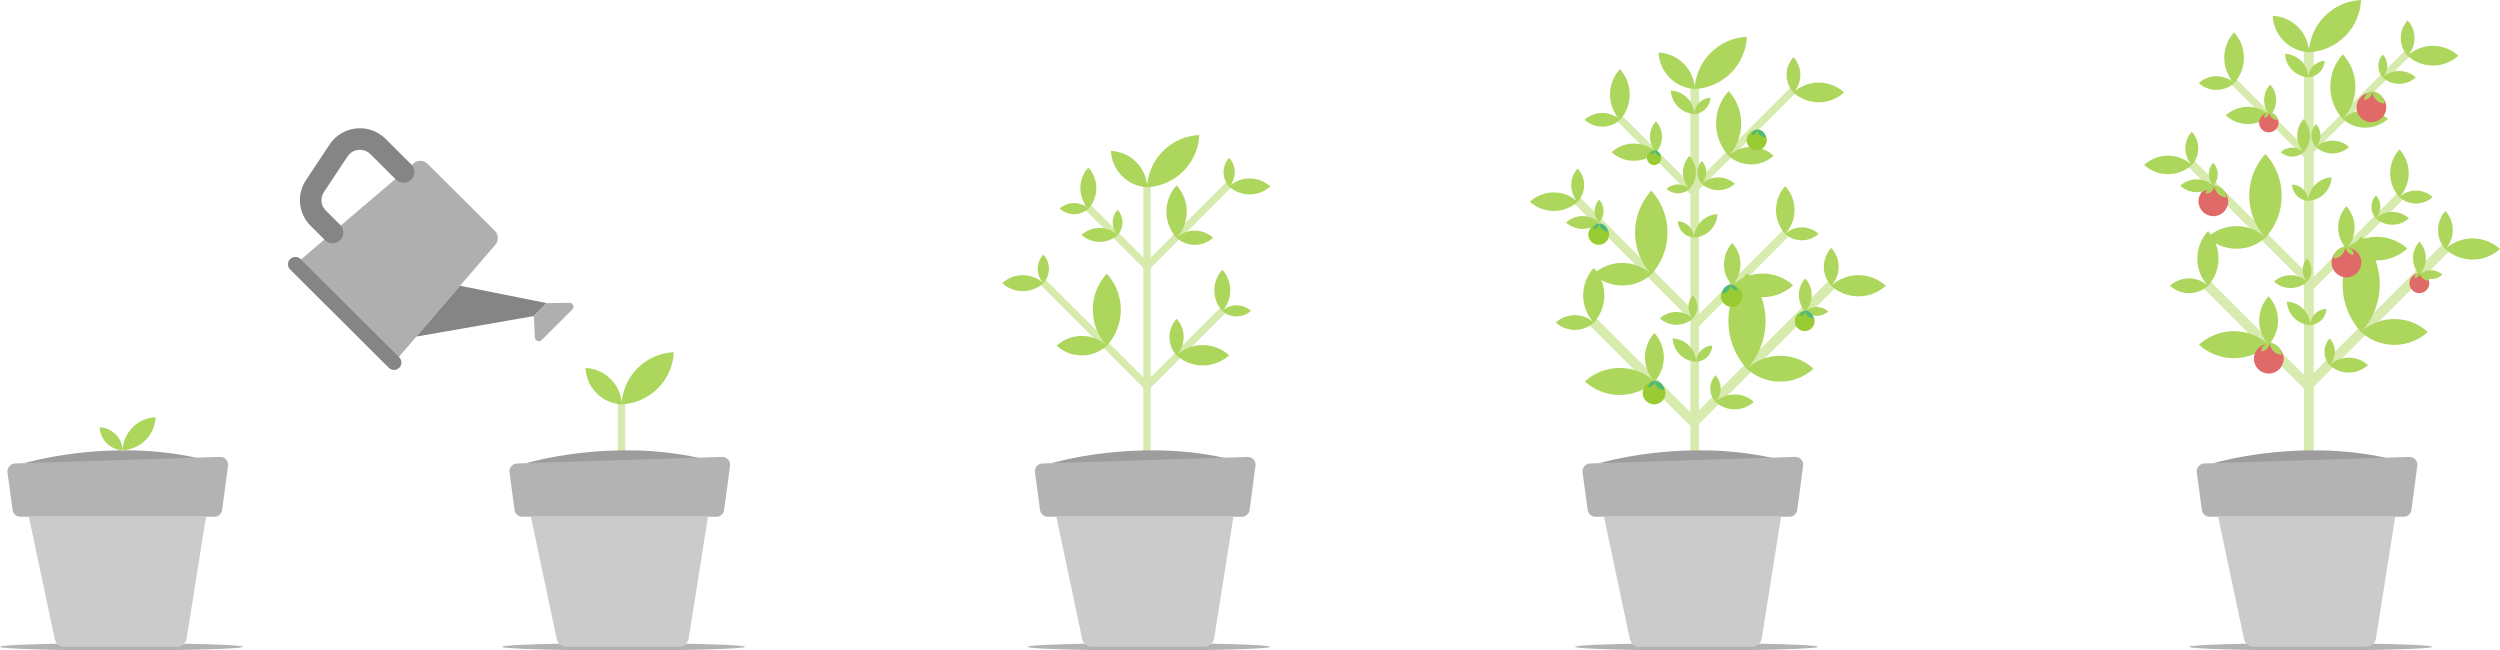 <svg width="1007" height="262" viewBox="0 0 1007 262" version="1.1" xmlns="http://www.w3.org/2000/svg" xmlns:xlink="http://www.w3.org/1999/xlink">
<title>Plantes</title>
<desc>Created using Figma</desc>
<g id="Canvas" transform="translate(-8960 -1045)">
<g id="Plantes">
<g id="Group">
<g id="Group">
<g id="Vector">
<use xlink:href="#path0_fill" transform="translate(8960 1304.07)" fill="#B3B3B3"/>
</g>
<g id="Vector">
<use xlink:href="#path1_fill" transform="translate(8969.73 1226.38)" fill="#9D9D9D"/>
</g>
<g id="Vector">
<use xlink:href="#path2_fill" transform="translate(8962.99 1229.04)" fill="#B3B3B3"/>
</g>
<g id="Vector">
<use xlink:href="#path3_fill" transform="translate(8971.63 1253.15)" fill="#CBCBCB"/>
</g>
<g id="Vector">
<use xlink:href="#path4_fill" transform="translate(9000.13 1217.09)" fill="#ADD65C"/>
</g>
<g id="Vector">
<use xlink:href="#path5_fill" transform="translate(9009.35 1213.05)" fill="#ADD65C"/>
</g>
</g>
<g id="Group">
<g id="Vector">
<use xlink:href="#path6_fill" transform="translate(9208.89 1206.4)" fill="#D6EBAD"/>
</g>
<g id="Vector">
<use xlink:href="#path7_fill" transform="translate(9162.21 1304.07)" fill="#B3B3B3"/>
</g>
<g id="Vector">
<use xlink:href="#path8_fill" transform="translate(9171.94 1226.38)" fill="#9D9D9D"/>
</g>
<g id="Vector">
<use xlink:href="#path9_fill" transform="translate(9165.2 1229.04)" fill="#B3B3B3"/>
</g>
<g id="Vector">
<use xlink:href="#path10_fill" transform="translate(9173.84 1253.15)" fill="#CBCBCB"/>
</g>
<g id="Vector">
<use xlink:href="#path11_fill" transform="translate(9195.82 1193.22)" fill="#ADD65C"/>
</g>
<g id="Vector">
<use xlink:href="#path12_fill" transform="translate(9210.37 1186.85)" fill="#ADD65C"/>
</g>
</g>
<g id="Group">
<g id="Vector">
<use xlink:href="#path13_fill" transform="translate(9420.54 1118.94)" fill="#D6EBAD"/>
</g>
<g id="Vector">
<use xlink:href="#path14_fill" transform="translate(9373.86 1304.07)" fill="#B3B3B3"/>
</g>
<g id="Vector">
<use xlink:href="#path15_fill" transform="translate(9383.59 1226.38)" fill="#9D9D9D"/>
</g>
<g id="Vector">
<use xlink:href="#path16_fill" transform="translate(9376.85 1229.04)" fill="#B3B3B3"/>
</g>
<g id="Vector">
<use xlink:href="#path17_fill" transform="translate(9385.49 1253.15)" fill="#CBCBCB"/>
</g>
<g id="Vector">
<use xlink:href="#path18_fill" transform="translate(9407.47 1105.76)" fill="#ADD65C"/>
</g>
<g id="Vector">
<use xlink:href="#path19_fill" transform="translate(9422.03 1099.38)" fill="#ADD65C"/>
</g>
<g id="Vector">
<use xlink:href="#path20_fill" transform="translate(9395.99 1117.55)" fill="#D6EBAD"/>
</g>
<g id="Vector">
<use xlink:href="#path21_fill" transform="translate(9378.77 1157.32)" fill="#D6EBAD"/>
</g>
<g id="Vector">
<use xlink:href="#path22_fill" transform="translate(9386.85 1126.8)" fill="#ADD65C"/>
</g>
<g id="Vector">
<use xlink:href="#path23_fill" transform="translate(9395.17 1112.47)" fill="#ADD65C"/>
</g>
<g id="Vector">
<use xlink:href="#path24_fill" transform="translate(9452.86 1108.56)" fill="#ADD65C"/>
</g>
<g id="Vector">
<use xlink:href="#path25_fill" transform="translate(9455.06 1116.88)" fill="#ADD65C"/>
</g>
<g id="Vector">
<use xlink:href="#path26_fill" transform="translate(9378.01 1147.52)" fill="#ADD65C"/>
</g>
<g id="Vector">
<use xlink:href="#path27_fill" transform="translate(9363.67 1155.84)" fill="#ADD65C"/>
</g>
<g id="Vector">
<use xlink:href="#path28_fill" transform="translate(9452.3 1167.97)" fill="#ADD65C"/>
</g>
<g id="Vector">
<use xlink:href="#path29_fill" transform="translate(9449.13 1153.65)" fill="#ADD65C"/>
</g>
<g id="Vector">
<use xlink:href="#path30_fill" transform="translate(9433.88 1137.91)" fill="#ADD65C"/>
</g>
<g id="Vector">
<use xlink:href="#path31_fill" transform="translate(9429.83 1119.64)" fill="#ADD65C"/>
</g>
<g id="Vector">
<use xlink:href="#path32_fill" transform="translate(9431.07 1173.4)" fill="#ADD65C"/>
</g>
<g id="Vector">
<use xlink:href="#path33_fill" transform="translate(9433.88 1184)" fill="#ADD65C"/>
</g>
<g id="Vector">
<use xlink:href="#path34_fill" transform="translate(9385.62 1180.31)" fill="#ADD65C"/>
</g>
<g id="Vector">
<use xlink:href="#path35_fill" transform="translate(9400.19 1155.22)" fill="#ADD65C"/>
</g>
<g id="Vector">
<use xlink:href="#path36_fill" transform="translate(9408.21 1129.52)" fill="#ADD65C"/>
</g>
<g id="Vector">
<use xlink:href="#path37_fill" transform="translate(9395.66 1136.8)" fill="#ADD65C"/>
</g>
</g>
<g id="Group">
<g id="Vector">
<use xlink:href="#path38_fill" transform="translate(9888.04 1064.07)" fill="#D6EBAD"/>
</g>
<g id="Vector">
<use xlink:href="#path39_fill" transform="translate(9841.84 1304.07)" fill="#B3B3B3"/>
</g>
<g id="Vector">
<use xlink:href="#path40_fill" transform="translate(9851.57 1226.38)" fill="#9D9D9D"/>
</g>
<g id="Vector">
<use xlink:href="#path41_fill" transform="translate(9844.83 1229.04)" fill="#B3B3B3"/>
</g>
<g id="Vector">
<use xlink:href="#path42_fill" transform="translate(9853.47 1253.15)" fill="#CBCBCB"/>
</g>
<g id="Vector">
<use xlink:href="#path43_fill" transform="translate(9875.45 1051.37)" fill="#ADD65C"/>
</g>
<g id="Vector">
<use xlink:href="#path44_fill" transform="translate(9890 1045)" fill="#ADD65C"/>
</g>
<g id="Vector">
<use xlink:href="#path45_fill" transform="translate(9841.14 1109.43)" fill="#D6EBAD"/>
</g>
<g id="Vector">
<use xlink:href="#path46_fill" transform="translate(9840.26 1098.06)" fill="#ADD65C"/>
</g>
<g id="Vector">
<use xlink:href="#path47_fill" transform="translate(9823.64 1107.7)" fill="#ADD65C"/>
</g>
<g id="Vector">
<use xlink:href="#path48_fill" transform="translate(9926.44 1121.78)" fill="#ADD65C"/>
</g>
<g id="Vector">
<use xlink:href="#path49_fill" transform="translate(9922.76 1105.16)" fill="#ADD65C"/>
</g>
<g id="Vector">
<use xlink:href="#path50_fill" transform="translate(9901.81 1128.08)" fill="#ADD65C"/>
</g>
<g id="Vector">
<use xlink:href="#path51_fill" transform="translate(9905.07 1140.38)" fill="#ADD65C"/>
</g>
<g id="Vector">
<use xlink:href="#path52_fill" transform="translate(9849.09 1136.09)" fill="#ADD65C"/>
</g>
<g id="Vector">
<use xlink:href="#path53_fill" transform="translate(9865.99 1106.99)" fill="#ADD65C"/>
</g>
<g id="Vector">
<use xlink:href="#path54_fill" transform="translate(9847.67 1143.01)" fill="#D6EBAD"/>
</g>
<g id="Vector">
<use xlink:href="#path55_fill" transform="translate(9942.04 1130)" fill="#ADD65C"/>
</g>
<g id="Vector">
<use xlink:href="#path56_fill" transform="translate(9944.95 1141.03)" fill="#ADD65C"/>
</g>
<g id="Vector">
<use xlink:href="#path57_fill" transform="translate(9834.04 1157.13)" fill="#ADD65C"/>
</g>
<g id="Vector">
<use xlink:href="#path58_fill" transform="translate(9845.08 1138.12)" fill="#ADD65C"/>
</g>
<g id="Vector">
<use xlink:href="#path59_fill" transform="translate(9870 1164.33)" fill="#ADD65C"/>
</g>
<g id="Vector">
<use xlink:href="#path60_fill" transform="translate(9845.75 1178.4)" fill="#ADD65C"/>
</g>
<g id="Vector">
<use xlink:href="#path61_fill" transform="translate(9910.98 1173.5)" fill="#ADD65C"/>
</g>
<g id="Vector">
<use xlink:href="#path62_fill" transform="translate(9903.6 1140.21)" fill="#ADD65C"/>
</g>
<g id="Vector">
<use xlink:href="#path63_fill" transform="translate(9896.3 1181.32)" fill="#ADD65C"/>
</g>
<g id="Vector">
<use xlink:href="#path64_fill" transform="translate(9898.35 1189.07)" fill="#ADD65C"/>
</g>
<g id="Vector">
<use xlink:href="#path65_fill" transform="translate(9857.42 1064.78)" fill="#D6EBAD"/>
</g>
<g id="Vector">
<use xlink:href="#path66_fill" transform="translate(9845.66 1075.69)" fill="#ADD65C"/>
</g>
<g id="Vector">
<use xlink:href="#path67_fill" transform="translate(9855.92 1058.04)" fill="#ADD65C"/>
</g>
<g id="Vector">
<use xlink:href="#path68_fill" transform="translate(9927.03 1053.22)" fill="#ADD65C"/>
</g>
<g id="Vector">
<use xlink:href="#path69_fill" transform="translate(9929.74 1063.47)" fill="#ADD65C"/>
</g>
<g id="Vector">
<use xlink:href="#path70_fill" transform="translate(9903.63 1089.38)" fill="#ADD65C"/>
</g>
<g id="Vector">
<use xlink:href="#path71_fill" transform="translate(9898.64 1066.87)" fill="#ADD65C"/>
</g>
<g id="Vector">
<use xlink:href="#path72_fill" transform="translate(9872 1079.04)" fill="#ADD65C"/>
</g>
<g id="Vector">
<use xlink:href="#path73_fill" transform="translate(9856.53 1088.02)" fill="#ADD65C"/>
</g>
<g id="Vector">
<use xlink:href="#path74_fill" transform="translate(9878.63 1104.48)" fill="#ADD65C"/>
</g>
<g id="Vector">
<use xlink:href="#path75_fill" transform="translate(9885.31 1092.98)" fill="#ADD65C"/>
</g>
<g id="Vector">
<use xlink:href="#path76_fill" transform="translate(9891.09 1094.96)" fill="#ADD65C"/>
</g>
<g id="Vector">
<use xlink:href="#path77_fill" transform="translate(9892.85 1101.64)" fill="#ADD65C"/>
</g>
<g id="Vector">
<use xlink:href="#path78_fill" transform="translate(9917.98 1066.92)" fill="#ADD65C"/>
</g>
<g id="Vector">
<use xlink:href="#path79_fill" transform="translate(9919.74 1073.6)" fill="#ADD65C"/>
</g>
<g id="Vector">
<use xlink:href="#path80_fill" transform="translate(9909.21 1082.24)" fill="#E06A67"/>
</g>
<g id="Vector">
<use xlink:href="#path81_fill" transform="translate(9912.22 1081.82)" fill="#ADD65C"/>
</g>
<g id="Vector">
<use xlink:href="#path82_fill" transform="translate(9915.59 1081.82)" fill="#ADD65C"/>
</g>
<g id="Vector">
<use xlink:href="#path83_fill" transform="translate(9930.52 1155.09)" fill="#E06A67"/>
</g>
<g id="Vector">
<use xlink:href="#path84_fill" transform="translate(9932.52 1154.81)" fill="#ADD65C"/>
</g>
<g id="Vector">
<use xlink:href="#path85_fill" transform="translate(9934.77 1154.81)" fill="#ADD65C"/>
</g>
<g id="Vector">
<use xlink:href="#path86_fill" transform="translate(9899.14 1144.74)" fill="#E06A67"/>
</g>
<g id="Vector">
<use xlink:href="#path87_fill" transform="translate(9904.72 1144.32)" fill="#ADD65C"/>
</g>
<g id="Vector">
<use xlink:href="#path88_fill" transform="translate(9899.87 1144.32)" fill="#ADD65C"/>
</g>
<g id="Vector">
<use xlink:href="#path89_fill" transform="translate(9845.55 1120.1)" fill="#E06A67"/>
</g>
<g id="Vector">
<use xlink:href="#path90_fill" transform="translate(9848.55 1119.68)" fill="#ADD65C"/>
</g>
<g id="Vector">
<use xlink:href="#path91_fill" transform="translate(9851.92 1119.68)" fill="#ADD65C"/>
</g>
<g id="Vector">
<use xlink:href="#path92_fill" transform="translate(9867.87 1183.5)" fill="#E06A67"/>
</g>
<g id="Vector">
<use xlink:href="#path93_fill" transform="translate(9870.87 1183.08)" fill="#ADD65C"/>
</g>
<g id="Vector">
<use xlink:href="#path94_fill" transform="translate(9874.25 1183.08)" fill="#ADD65C"/>
</g>
<g id="Vector">
<use xlink:href="#path95_fill" transform="translate(9869.96 1090.5)" fill="#E06A67"/>
</g>
<g id="Vector">
<use xlink:href="#path96_fill" transform="translate(9871.91 1090.23)" fill="#ADD65C"/>
</g>
<g id="Vector">
<use xlink:href="#path97_fill" transform="translate(9874.11 1090.23)" fill="#ADD65C"/>
</g>
<g id="Vector">
<use xlink:href="#path98_fill" transform="translate(9915.21 1123.68)" fill="#ADD65C"/>
</g>
<g id="Vector">
<use xlink:href="#path99_fill" transform="translate(9916.97 1130.36)" fill="#ADD65C"/>
</g>
<g id="Vector">
<use xlink:href="#path100_fill" transform="translate(9887.49 1149.17)" fill="#ADD65C"/>
</g>
<g id="Vector">
<use xlink:href="#path101_fill" transform="translate(9875.99 1155.85)" fill="#ADD65C"/>
</g>
<g id="Vector">
<use xlink:href="#path102_fill" transform="translate(9849.71 1110.55)" fill="#ADD65C"/>
</g>
<g id="Vector">
<use xlink:href="#path103_fill" transform="translate(9838.2 1117.23)" fill="#ADD65C"/>
</g>
<g id="Vector">
<use xlink:href="#path104_fill" transform="translate(9934.52 1153.84)" fill="#ADD65C"/>
</g>
<g id="Vector">
<use xlink:href="#path105_fill" transform="translate(9931.97 1142.34)" fill="#ADD65C"/>
</g>
<g id="Vector">
<use xlink:href="#path106_fill" transform="translate(9883.21 1119.31)" fill="#ADD65C"/>
</g>
<g id="Vector">
<use xlink:href="#path107_fill" transform="translate(9889.74 1116.45)" fill="#ADD65C"/>
</g>
<g id="Vector">
<use xlink:href="#path108_fill" transform="translate(9890.54 1169.36)" fill="#ADD65C"/>
</g>
<g id="Vector">
<use xlink:href="#path109_fill" transform="translate(9881.15 1166.5)" fill="#ADD65C"/>
</g>
<g id="Vector">
<use xlink:href="#path110_fill" transform="translate(9889.8 1069.53)" fill="#ADD65C"/>
</g>
<g id="Vector">
<use xlink:href="#path111_fill" transform="translate(9880.41 1066.68)" fill="#ADD65C"/>
</g>
</g>
<g id="Group">
<g id="Vector">
<use xlink:href="#path112_fill" transform="translate(9640.89 1079.12)" fill="#D6EBAD"/>
</g>
<g id="Vector">
<use xlink:href="#path113_fill" transform="translate(9594.45 1304.07)" fill="#B3B3B3"/>
</g>
<g id="Vector">
<use xlink:href="#path114_fill" transform="translate(9604.18 1226.38)" fill="#9D9D9D"/>
</g>
<g id="Vector">
<use xlink:href="#path115_fill" transform="translate(9597.44 1229.04)" fill="#B3B3B3"/>
</g>
<g id="Vector">
<use xlink:href="#path116_fill" transform="translate(9606.08 1253.15)" fill="#CBCBCB"/>
</g>
<g id="Vector">
<use xlink:href="#path117_fill" transform="translate(9628.06 1066.18)" fill="#ADD65C"/>
</g>
<g id="Vector">
<use xlink:href="#path118_fill" transform="translate(9642.61 1059.81)" fill="#ADD65C"/>
</g>
<g id="Vector">
<use xlink:href="#path119_fill" transform="translate(9593.75 1124.24)" fill="#D6EBAD"/>
</g>
<g id="Vector">
<use xlink:href="#path120_fill" transform="translate(9592.88 1112.86)" fill="#ADD65C"/>
</g>
<g id="Vector">
<use xlink:href="#path121_fill" transform="translate(9576.25 1122.51)" fill="#ADD65C"/>
</g>
<g id="Vector">
<use xlink:href="#path122_fill" transform="translate(9679.06 1136.59)" fill="#ADD65C"/>
</g>
<g id="Vector">
<use xlink:href="#path123_fill" transform="translate(9675.37 1119.97)" fill="#ADD65C"/>
</g>
<g id="Vector">
<use xlink:href="#path124_fill" transform="translate(9654.42 1142.88)" fill="#ADD65C"/>
</g>
<g id="Vector">
<use xlink:href="#path125_fill" transform="translate(9657.68 1155.18)" fill="#ADD65C"/>
</g>
<g id="Vector">
<use xlink:href="#path126_fill" transform="translate(9601.7 1150.9)" fill="#ADD65C"/>
</g>
<g id="Vector">
<use xlink:href="#path127_fill" transform="translate(9618.6 1121.79)" fill="#ADD65C"/>
</g>
<g id="Vector">
<use xlink:href="#path128_fill" transform="translate(9600.29 1157.81)" fill="#D6EBAD"/>
</g>
<g id="Vector">
<use xlink:href="#path129_fill" transform="translate(9694.65 1144.8)" fill="#ADD65C"/>
</g>
<g id="Vector">
<use xlink:href="#path130_fill" transform="translate(9697.56 1155.84)" fill="#ADD65C"/>
</g>
<g id="Vector">
<use xlink:href="#path131_fill" transform="translate(9586.65 1171.94)" fill="#ADD65C"/>
</g>
<g id="Vector">
<use xlink:href="#path132_fill" transform="translate(9597.69 1152.93)" fill="#ADD65C"/>
</g>
<g id="Vector">
<use xlink:href="#path133_fill" transform="translate(9622.61 1179.14)" fill="#ADD65C"/>
</g>
<g id="Vector">
<use xlink:href="#path134_fill" transform="translate(9598.37 1193.21)" fill="#ADD65C"/>
</g>
<g id="Vector">
<use xlink:href="#path135_fill" transform="translate(9663.59 1188.31)" fill="#ADD65C"/>
</g>
<g id="Vector">
<use xlink:href="#path136_fill" transform="translate(9656.21 1155.02)" fill="#ADD65C"/>
</g>
<g id="Vector">
<use xlink:href="#path137_fill" transform="translate(9648.91 1196.13)" fill="#ADD65C"/>
</g>
<g id="Vector">
<use xlink:href="#path138_fill" transform="translate(9650.96 1203.88)" fill="#ADD65C"/>
</g>
<g id="Vector">
<use xlink:href="#path139_fill" transform="translate(9610.03 1079.59)" fill="#D6EBAD"/>
</g>
<g id="Vector">
<use xlink:href="#path140_fill" transform="translate(9598.27 1090.5)" fill="#ADD65C"/>
</g>
<g id="Vector">
<use xlink:href="#path141_fill" transform="translate(9608.53 1072.84)" fill="#ADD65C"/>
</g>
<g id="Vector">
<use xlink:href="#path142_fill" transform="translate(9679.64 1068.02)" fill="#ADD65C"/>
</g>
<g id="Vector">
<use xlink:href="#path143_fill" transform="translate(9682.35 1078.27)" fill="#ADD65C"/>
</g>
<g id="Vector">
<use xlink:href="#path144_fill" transform="translate(9656.24 1104.19)" fill="#ADD65C"/>
</g>
<g id="Vector">
<use xlink:href="#path145_fill" transform="translate(9651.25 1081.68)" fill="#ADD65C"/>
</g>
<g id="Vector">
<use xlink:href="#path146_fill" transform="translate(9624.61 1093.85)" fill="#ADD65C"/>
</g>
<g id="Vector">
<use xlink:href="#path147_fill" transform="translate(9609.14 1102.83)" fill="#ADD65C"/>
</g>
<g id="Vector">
<use xlink:href="#path148_fill" transform="translate(9631.24 1119.29)" fill="#ADD65C"/>
</g>
<g id="Vector">
<use xlink:href="#path149_fill" transform="translate(9637.92 1107.78)" fill="#ADD65C"/>
</g>
<g id="Vector">
<use xlink:href="#path150_fill" transform="translate(9643.7 1109.77)" fill="#ADD65C"/>
</g>
<g id="Vector">
<use xlink:href="#path151_fill" transform="translate(9645.46 1116.45)" fill="#ADD65C"/>
</g>
<g id="Vector">
<use xlink:href="#path152_fill" transform="translate(9640.1 1163.98)" fill="#ADD65C"/>
</g>
<g id="Vector">
<use xlink:href="#path153_fill" transform="translate(9628.6 1170.66)" fill="#ADD65C"/>
</g>
<g id="Vector">
<use xlink:href="#path154_fill" transform="translate(9602.32 1125.36)" fill="#ADD65C"/>
</g>
<g id="Vector">
<use xlink:href="#path155_fill" transform="translate(9590.81 1132.04)" fill="#ADD65C"/>
</g>
<g id="Vector">
<use xlink:href="#path156_fill" transform="translate(9687.13 1168.65)" fill="#ADD65C"/>
</g>
<g id="Vector">
<use xlink:href="#path157_fill" transform="translate(9684.58 1157.15)" fill="#ADD65C"/>
</g>
<g id="Vector">
<use xlink:href="#path158_fill" transform="translate(9635.82 1134.11)" fill="#ADD65C"/>
</g>
<g id="Vector">
<use xlink:href="#path159_fill" transform="translate(9642.35 1131.26)" fill="#ADD65C"/>
</g>
<g id="Vector">
<use xlink:href="#path160_fill" transform="translate(9643.15 1184.17)" fill="#ADD65C"/>
</g>
<g id="Vector">
<use xlink:href="#path161_fill" transform="translate(9633.77 1181.31)" fill="#ADD65C"/>
</g>
<g id="Vector">
<use xlink:href="#path162_fill" transform="translate(9642.41 1084.34)" fill="#ADD65C"/>
</g>
<g id="Vector">
<use xlink:href="#path163_fill" transform="translate(9633.02 1081.48)" fill="#ADD65C"/>
</g>
<g id="Vector">
<use xlink:href="#path164_fill" transform="translate(9663.55 1097.38)" fill="#99CC33"/>
</g>
<g id="Vector">
<use xlink:href="#path165_fill" transform="translate(9665.59 1097.1)" fill="#4FB97A"/>
</g>
<g id="Vector">
<use xlink:href="#path166_fill" transform="translate(9667.88 1097.1)" fill="#4FB97A"/>
</g>
<g id="Vector">
<use xlink:href="#path167_fill" transform="translate(9682.93 1170.37)" fill="#99CC33"/>
</g>
<g id="Vector">
<use xlink:href="#path168_fill" transform="translate(9684.93 1170.09)" fill="#4FB97A"/>
</g>
<g id="Vector">
<use xlink:href="#path169_fill" transform="translate(9687.18 1170.09)" fill="#4FB97A"/>
</g>
<g id="Vector">
<use xlink:href="#path170_fill" transform="translate(9653.18 1159.91)" fill="#99CC33"/>
</g>
<g id="Vector">
<use xlink:href="#path171_fill" transform="translate(9657.24 1159.6)" fill="#4FB97A"/>
</g>
<g id="Vector">
<use xlink:href="#path172_fill" transform="translate(9653.71 1159.6)" fill="#4FB97A"/>
</g>
<g id="Vector">
<use xlink:href="#path173_fill" transform="translate(9599.77 1135.25)" fill="#99CC33"/>
</g>
<g id="Vector">
<use xlink:href="#path174_fill" transform="translate(9601.86 1134.96)" fill="#4FB97A"/>
</g>
<g id="Vector">
<use xlink:href="#path175_fill" transform="translate(9604.22 1134.96)" fill="#4FB97A"/>
</g>
<g id="Vector">
<use xlink:href="#path176_fill" transform="translate(9621.67 1198.68)" fill="#99CC33"/>
</g>
<g id="Vector">
<use xlink:href="#path177_fill" transform="translate(9623.98 1198.36)" fill="#4FB97A"/>
</g>
<g id="Vector">
<use xlink:href="#path178_fill" transform="translate(9626.57 1198.36)" fill="#4FB97A"/>
</g>
<g id="Vector">
<use xlink:href="#path179_fill" transform="translate(9623.39 1105.71)" fill="#99CC33"/>
</g>
<g id="Vector">
<use xlink:href="#path180_fill" transform="translate(9624.83 1105.51)" fill="#4FB97A"/>
</g>
<g id="Vector">
<use xlink:href="#path181_fill" transform="translate(9626.46 1105.51)" fill="#4FB97A"/>
</g>
</g>
</g>
<g id="Group">
<g id="Vector">
<use xlink:href="#path182_fill" transform="translate(9078.97 1109.79)" fill="#AFAFAF"/>
</g>
<g id="Vector">
<use xlink:href="#path183_fill" transform="translate(9076 1148.5)" fill="#858585"/>
</g>
<g id="Vector">
<use xlink:href="#path184_stroke" transform="translate(9085.15 1101)" fill="#858585"/>
</g>
<g id="Vector">
<use xlink:href="#path185_fill" transform="translate(9127.7 1160.12)" fill="#858585"/>
</g>
<g id="Vector">
<use xlink:href="#path186_fill" transform="translate(9175.03 1166.96)" fill="#AFAFAF"/>
</g>
</g>
</g>
</g>
<defs>
<path id="path0_fill" d="M 97.841 1.467C 97.841 2.277 75.939 2.933 48.921 2.933C 21.903 2.933 9.76491e-06 2.277 9.76491e-06 1.467C 9.76491e-06 0.657 21.903 9.5799e-06 48.921 9.5799e-06C 75.939 9.5799e-06 97.841 0.657 97.841 1.467Z"/>
<path id="path1_fill" d="M 8.49908e-06 5.19C 8.49908e-06 5.19 33.429 -4.83 69.25 2.975C 105.073 10.78 8.49908e-06 5.19 8.49908e-06 5.19Z"/>
<path id="path2_fill" d="M 83.349 24.109L 5.208 24.109C 3.62 24.109 2.277 22.935 2.065 21.362L 0.029 6.233C -0.222 4.372 1.192 2.703 3.071 2.643L 42.878 1.369L 85.618 0.002C 87.576 -0.061 89.122 1.648 88.863 3.589L 86.492 21.359C 86.282 22.934 84.938 24.109 83.349 24.109Z"/>
<path id="path3_fill" d="M -1.22965e-05 3.61506e-07L 10.414 49.231C 10.802 51.067 12.424 52.381 14.301 52.381L 59.626 52.381C 61.58 52.381 63.243 50.961 63.55 49.031L 71.329 3.61506e-07L -1.22965e-05 3.61506e-07Z"/>
<path id="path4_fill" d="M 2.847 6.442C 4.637 8.231 6.948 9.179 9.292 9.288C 9.184 6.945 8.235 4.634 6.445 2.845C 4.656 1.056 2.344 0.108 1.48282e-05 -1.06644e-05C 0.109 2.342 1.058 4.653 2.847 6.442Z"/>
<path id="path5_fill" d="M 9.247 9.243C 6.68 11.81 3.363 13.171 -2.13381e-05 13.326C 0.156 9.965 1.517 6.65 4.085 4.083C 6.653 1.516 9.97 0.155 13.332 -7.23012e-07C 13.177 3.361 11.815 6.677 9.247 9.243Z"/>
<path id="path6_fill" d="M 2.963 3.25355e-06L -1.77215e-05 3.25355e-06L -1.77215e-05 21.462L 2.963 21.462L 2.963 3.25355e-06Z"/>
<path id="path7_fill" d="M 97.841 1.467C 97.841 2.277 75.939 2.933 48.921 2.933C 21.903 2.933 1.62748e-05 2.277 1.62748e-05 1.467C 1.62748e-05 0.657 21.903 9.5799e-06 48.921 9.5799e-06C 75.939 9.5799e-06 97.841 0.657 97.841 1.467Z"/>
<path id="path8_fill" d="M -7.59493e-06 5.19C -7.59493e-06 5.19 33.429 -4.83 69.251 2.975C 105.073 10.78 -7.59493e-06 5.19 -7.59493e-06 5.19Z"/>
<path id="path9_fill" d="M 83.349 24.109L 5.208 24.109C 3.62 24.109 2.277 22.935 2.065 21.362L 0.029 6.233C -0.222 4.372 1.192 2.703 3.071 2.643L 85.618 0.002C 87.576 -0.061 89.122 1.648 88.863 3.589L 86.492 21.359C 86.282 22.934 84.938 24.109 83.349 24.109Z"/>
<path id="path10_fill" d="M 2.20615e-05 3.61506e-07L 10.414 49.231C 10.802 51.067 12.424 52.381 14.301 52.381L 59.626 52.381C 61.58 52.381 63.243 50.961 63.55 49.031L 71.329 3.61506e-07L 2.20615e-05 3.61506e-07Z"/>
<path id="path11_fill" d="M 4.493 10.167C 7.317 12.99 10.967 14.487 14.665 14.659C 14.494 10.962 12.996 7.314 10.172 4.491C 7.348 1.668 3.698 0.171 -7.95659e-06 -5.06108e-06C 0.171 3.697 1.669 7.344 4.493 10.167Z"/>
<path id="path12_fill" d="M 14.595 14.589C 10.542 18.639 5.306 20.787 1.01266e-05 21.033C 0.245 15.728 2.394 10.495 6.446 6.444C 10.499 2.394 15.734 0.246 21.041 1.10259e-05C 20.796 5.305 18.647 10.538 14.595 14.589Z"/>
<path id="path13_fill" d="M 2.963 -4.15732e-06L -3.9783e-05 -4.15732e-06L -3.9783e-05 108.928L 2.963 108.928L 2.963 -4.15732e-06Z"/>
<path id="path14_fill" d="M 97.837 1.467C 97.837 2.277 75.942 2.933 48.922 2.933C 21.902 2.933 2.89331e-05 2.277 2.89331e-05 1.467C 2.89331e-05 0.657 21.902 2.53054e-06 48.922 2.53054e-06C 75.942 2.53054e-06 97.837 0.657 97.837 1.467Z"/>
<path id="path15_fill" d="M 3.9783e-05 5.19C 3.9783e-05 5.19 33.427 -4.83 69.254 2.975C 105.074 10.78 3.9783e-05 5.19 3.9783e-05 5.19Z"/>
<path id="path16_fill" d="M 83.349 24.109L 5.206 24.109C 3.621 24.109 2.273 22.935 2.066 21.362L 0.029 6.233C -0.223 4.372 1.192 2.703 3.073 2.643L 85.615 0.002C 87.578 -0.061 89.119 1.648 88.867 3.589L 86.489 21.359C 86.282 22.934 84.941 24.109 83.349 24.109Z"/>
<path id="path17_fill" d="M 0 -6.68786e-06L 10.414 49.231C 10.799 51.067 12.421 52.381 14.303 52.381L 59.625 52.381C 61.581 52.381 63.24 50.961 63.551 49.031L 71.328 -6.68786e-06L 0 -6.68786e-06Z"/>
<path id="path18_fill" d="M 4.496 10.167C 7.318 12.99 10.97 14.487 14.666 14.659C 14.495 10.962 12.992 7.314 10.17 4.491C 7.348 1.668 3.696 0.171 3.25497e-05 -1.17489e-06C 0.17 3.697 1.667 7.344 4.496 10.167Z"/>
<path id="path19_fill" d="M 14.591 14.589C 10.54 18.639 5.303 20.787 -3.9783e-05 21.033C 0.244 15.728 2.392 10.495 6.444 6.444C 10.495 2.394 15.732 0.246 21.043 -1.62678e-06C 20.791 5.305 18.643 10.538 14.591 14.589Z"/>
<path id="path20_fill" fill-rule="evenodd" d="M 60.825 2.094L 26.05 36.852L 3.25497e-05 10.816L 2.096 8.721L 26.05 32.664L 58.729 -3.34393e-06L 60.825 2.094Z"/>
<path id="path21_fill" fill-rule="evenodd" d="M 43.241 41.134L 72.75 11.641L 74.846 13.735L 43.241 45.322L 3.25497e-05 2.094L 2.089 5.60334e-06L 43.241 41.134Z"/>
<path id="path22_fill" d="M 5.785 4.483C 8.014 4.483 10.051 3.634 11.577 2.242C 10.051 0.849 8.014 5.15146e-06 5.785 5.15146e-06C 3.555 5.15146e-06 1.526 0.849 -3.25497e-05 2.242C 1.526 3.634 3.555 4.483 5.785 4.483Z"/>
<path id="path23_fill" d="M 6.437 8.305C 6.437 11.505 5.214 14.419 3.215 16.611C 1.215 14.419 4.33996e-05 11.505 4.33996e-05 8.305C 4.33996e-05 5.106 1.215 2.192 3.215 -5.42259e-06C 5.214 2.192 6.437 5.106 6.437 8.305Z"/>
<path id="path24_fill" d="M -3.61663e-05 5.788C -3.61663e-05 8.018 0.852 10.049 2.244 11.576C 3.637 10.049 4.489 8.018 4.489 5.788C 4.489 3.558 3.637 1.527 2.244 -2.89205e-06C 0.852 1.527 -3.61663e-05 3.558 -3.61663e-05 5.788Z"/>
<path id="path25_fill" d="M 8.311 6.432C 5.111 6.432 2.192 5.214 3.25497e-05 3.216C 2.192 1.219 5.111 -1.62678e-06 8.311 -1.62678e-06C 11.51 -1.62678e-06 14.421 1.219 16.621 3.216C 14.421 5.214 11.51 6.432 8.311 6.432Z"/>
<path id="path26_fill" d="M 4.489 5.788C 4.489 8.018 3.637 10.049 2.244 11.576C 0.852 10.049 1.08499e-05 8.018 1.08499e-05 5.788C 1.08499e-05 3.558 0.852 1.527 2.244 -2.89205e-06C 3.637 1.527 4.489 3.558 4.489 5.788Z"/>
<path id="path27_fill" d="M 8.311 6.432C 11.51 6.432 14.429 5.214 16.621 3.216C 14.429 1.219 11.51 -1.62678e-06 8.311 -1.62678e-06C 5.111 -1.62678e-06 2.2 1.219 2.89331e-05 3.216C 2.2 5.214 5.111 6.432 8.311 6.432Z"/>
<path id="path28_fill" d="M 5.792 4.483C 3.563 4.483 1.526 3.634 -3.61663e-05 2.242C 1.526 0.849 3.563 3.97656e-06 5.792 3.97656e-06C 8.022 3.97656e-06 10.051 0.849 11.584 2.242C 10.051 3.634 8.022 4.483 5.792 4.483Z"/>
<path id="path29_fill" d="M 3.25497e-05 8.305C 3.25497e-05 11.505 1.215 14.419 3.215 16.611C 5.214 14.419 6.429 11.505 6.429 8.305C 6.429 5.106 5.214 2.192 3.215 4.69958e-06C 1.215 2.192 3.25497e-05 5.106 3.25497e-05 8.305Z"/>
<path id="path30_fill" d="M 7.385 5.716C 4.54 5.716 1.948 4.633 -3.9783e-05 2.858C 1.948 1.082 4.54 2.71129e-06 7.385 2.71129e-06C 10.229 2.71129e-06 12.821 1.082 14.769 2.858C 12.821 4.633 10.229 5.716 7.385 5.716Z"/>
<path id="path31_fill" d="M -1.08499e-05 10.589C -1.08499e-05 14.667 1.555 18.383 4.103 21.177C 6.651 18.383 8.199 14.667 8.199 10.589C 8.199 6.51 6.651 2.794 4.103 4.06694e-06C 1.555 2.794 -1.08499e-05 6.51 -1.08499e-05 10.589Z"/>
<path id="path32_fill" d="M 2.16998e-05 7.38C 2.16998e-05 10.223 1.081 12.813 2.859 14.76C 4.637 12.813 5.718 10.223 5.718 7.38C 5.718 4.537 4.637 1.947 2.859 3.70543e-06C 1.081 1.947 2.16998e-05 4.537 2.16998e-05 7.38Z"/>
<path id="path33_fill" d="M 10.592 8.201C 6.511 8.201 2.792 6.648 -3.97829e-05 4.101C 2.792 1.554 6.511 8.31463e-06 10.592 8.31463e-06C 14.673 8.31463e-06 18.391 1.554 21.184 4.101C 18.391 6.648 14.673 8.201 10.592 8.201Z"/>
<path id="path34_fill" d="M 10.14 7.852C 14.043 7.852 17.606 6.364 20.28 3.926C 17.606 1.487 14.043 1.03029e-05 10.14 1.03029e-05C 6.229 1.03029e-05 2.674 1.487 3.25497e-05 3.926C 2.674 6.364 6.229 7.852 10.14 7.852Z"/>
<path id="path35_fill" d="M 11.273 14.546C 11.273 20.149 9.133 25.253 5.637 29.092C 2.133 25.253 -2.53164e-05 20.149 -2.53164e-05 14.546C -2.53164e-05 8.943 2.133 3.839 5.637 3.88619e-06C 9.133 3.839 11.273 8.943 11.273 14.546Z"/>
<path id="path36_fill" d="M 3.926 5.069C 3.926 7.021 3.185 8.8 1.963 10.137C 0.741 8.8 3.25497e-05 7.021 3.25497e-05 5.069C 3.25497e-05 3.116 0.741 1.337 1.963 -3.0728e-06C 3.185 1.337 3.926 3.116 3.926 5.069Z"/>
<path id="path37_fill" d="M 7.274 5.633C 10.073 5.633 12.629 4.566 14.547 2.816C 12.629 1.067 10.073 1.08452e-06 7.274 1.08452e-06C 4.474 1.08452e-06 1.918 1.067 -1.44665e-05 2.816C 1.918 4.566 4.474 5.633 7.274 5.633Z"/>
<path id="path38_fill" d="M 3.931 -1.59063e-05L 0 -1.59063e-05L 0 164.288L 3.931 164.288L 3.931 -1.59063e-05Z"/>
<path id="path39_fill" d="M 97.841 1.467C 97.841 2.277 75.939 2.933 48.921 2.933C 21.903 2.933 -7.23326e-07 2.277 -7.23326e-07 1.467C -7.23326e-07 0.657 21.903 2.53054e-06 48.921 2.53054e-06C 75.939 2.53054e-06 97.841 0.657 97.841 1.467Z"/>
<path id="path40_fill" d="M 3.25497e-06 5.19C 3.25497e-06 5.19 33.429 -4.83 69.251 2.975C 105.073 10.78 3.25497e-06 5.19 3.25497e-06 5.19Z"/>
<path id="path41_fill" d="M 83.349 24.109L 5.208 24.109C 3.62 24.109 2.277 22.935 2.065 21.362L 0.029 6.233C -0.222 4.372 1.193 2.703 3.071 2.643L 85.618 0.002C 87.576 -0.061 89.122 1.648 88.863 3.589L 86.492 21.359C 86.282 22.934 84.938 24.109 83.349 24.109Z"/>
<path id="path42_fill" d="M 5.06328e-06 1.59063e-05L 10.414 49.231C 10.802 51.067 12.424 52.381 14.301 52.381L 59.626 52.381C 61.58 52.381 63.243 50.961 63.55 49.031L 71.329 1.59063e-05L 5.06328e-06 1.59063e-05Z"/>
<path id="path43_fill" d="M 4.493 10.167C 7.317 12.99 10.967 14.487 14.665 14.659C 14.494 10.962 12.996 7.314 10.172 4.491C 7.348 1.668 3.698 0.171 2.02531e-05 9.5799e-06C 0.171 3.697 1.669 7.344 4.493 10.167Z"/>
<path id="path44_fill" d="M 14.595 14.588C 10.542 18.639 5.306 20.787 -6.8716e-06 21.032C 0.245 15.727 2.394 10.495 6.446 6.443C 10.499 2.393 15.734 0.245 21.041 3.0728e-06C 20.796 5.304 18.647 10.538 14.595 14.588Z"/>
<path id="path45_fill" fill-rule="evenodd" d="M 50.164 47.713L 84.389 13.502L 86.82 15.931L 50.164 52.571L 1.08499e-06 2.429L 2.43 1.59063e-05L 50.164 47.713Z"/>
<path id="path46_fill" d="M 5.202 6.714C 5.202 9.3 4.217 11.656 2.601 13.429C 0.985 11.656 -2.35081e-06 9.3 -2.35081e-06 6.714C -2.35081e-06 4.128 0.985 1.772 2.601 -1.15682e-05C 4.217 1.772 5.202 4.128 5.202 6.714Z"/>
<path id="path47_fill" d="M 9.638 7.461C 13.35 7.461 16.732 6.047 19.276 3.73C 16.732 1.413 13.35 -7.23012e-06 9.638 -7.23012e-06C 5.925 -7.23012e-06 2.544 1.413 -2.53164e-06 3.73C 2.544 6.047 5.925 7.461 9.638 7.461Z"/>
<path id="path48_fill" d="M 6.717 5.2C 4.13 5.2 1.773 4.215 -1.51899e-05 2.599C 1.773 0.985 4.13 0 6.717 0C 9.305 0 11.661 0.985 13.435 2.599C 11.661 4.215 9.305 5.2 6.717 5.2Z"/>
<path id="path49_fill" d="M 6.50994e-06 9.634C 6.50994e-06 13.344 1.414 16.725 3.732 19.267C 6.05 16.725 7.464 13.344 7.464 9.634C 7.464 5.923 6.05 2.542 3.732 2.24134e-05C 1.414 2.542 6.50994e-06 5.923 6.50994e-06 9.634Z"/>
<path id="path50_fill" d="M 9.04158e-06 8.561C 9.04158e-06 11.858 1.256 14.862 3.316 17.122C 5.376 14.862 6.633 11.858 6.633 8.561C 6.633 5.263 5.376 2.26 3.316 1.40987e-05C 1.256 2.26 9.04158e-06 5.263 9.04158e-06 8.561Z"/>
<path id="path51_fill" d="M 12.288 9.512C 7.554 9.512 3.243 7.71 1.98915e-05 4.756C 3.243 1.801 7.554 -2.09673e-05 12.288 -2.09673e-05C 17.022 -2.09673e-05 21.333 1.801 24.576 4.756C 21.333 7.71 17.022 9.512 12.288 9.512Z"/>
<path id="path52_fill" d="M 11.764 9.107C 16.296 9.107 20.424 7.382 23.529 4.554C 20.424 1.725 16.296 -4.69958e-06 11.764 -4.69958e-06C 7.233 -4.69958e-06 3.104 1.725 3.97829e-06 4.554C 3.104 7.382 7.233 9.107 11.764 9.107Z"/>
<path id="path53_fill" d="M 13.072 16.872C 13.072 23.371 10.596 29.292 6.536 33.744C 2.476 29.292 1.98915e-05 23.371 1.98915e-05 16.872C 1.98915e-05 10.373 2.476 4.453 6.536 7.59162e-06C 10.596 4.453 13.072 10.373 13.072 16.872Z"/>
<path id="path54_fill" fill-rule="evenodd" d="M 99.308 2.779L 41.928 60.132L -9.22241e-06 18.223L 2.78 15.445L 41.928 54.576L 96.528 8.31463e-06L 99.308 2.779Z"/>
<path id="path55_fill" d="M 3.61663e-06 7.68C 3.61663e-06 10.638 1.127 13.333 2.975 15.36C 4.823 13.333 5.95 10.638 5.95 7.68C 5.95 4.721 4.823 2.026 2.975 -7.59162e-06C 1.127 2.026 3.61663e-06 4.721 3.61663e-06 7.68Z"/>
<path id="path56_fill" d="M 11.024 8.534C 6.777 8.534 2.909 6.918 -5.06328e-06 4.267C 2.909 1.617 6.777 -1.37372e-05 11.024 -1.37372e-05C 15.27 -1.37372e-05 19.139 1.617 22.047 4.267C 19.139 6.918 15.27 8.534 11.024 8.534Z"/>
<path id="path57_fill" d="M 7.683 5.947C 10.643 5.947 13.339 4.821 15.366 2.973C 13.339 1.126 10.643 1.04837e-05 7.683 1.04837e-05C 4.723 1.04837e-05 2.027 1.126 7.4141e-06 2.973C 2.027 4.821 4.723 5.947 7.683 5.947Z"/>
<path id="path58_fill" d="M 8.538 11.019C 8.538 15.263 6.921 19.13 4.269 22.038C 1.618 19.13 1.26582e-06 15.263 1.26582e-06 11.019C 1.26582e-06 6.774 1.618 2.907 4.269 1.26527e-05C 6.921 2.907 8.538 6.774 8.538 11.019Z"/>
<path id="path59_fill" d="M 7.587 9.792C 7.587 13.564 6.15 17 3.794 19.584C 1.437 17 -3.61663e-06 13.564 -3.61663e-06 9.792C -3.61663e-06 6.02 1.437 2.584 3.794 -3.97656e-06C 6.15 2.584 7.587 6.02 7.587 9.792Z"/>
<path id="path60_fill" d="M 14.056 10.88C 19.47 10.88 24.403 8.819 28.111 5.44C 24.403 2.06 19.47 1.69908e-05 14.056 1.69908e-05C 8.642 1.69908e-05 3.709 2.06 3.61663e-07 5.44C 3.709 8.819 8.642 10.88 14.056 10.88Z"/>
<path id="path61_fill" d="M 13.457 10.417C 8.273 10.417 3.552 8.444 -1.44665e-06 5.208C 3.552 1.973 8.273 -1.77138e-05 13.457 -1.77138e-05C 18.64 -1.77138e-05 23.362 1.973 26.914 5.208C 23.362 8.444 18.64 10.417 13.457 10.417Z"/>
<path id="path62_fill" d="M 2.06148e-05 19.299C 2.06148e-05 26.733 2.832 33.505 7.476 38.598C 12.121 33.505 14.953 26.733 14.953 19.299C 14.953 11.865 12.121 5.093 7.476 7.23012e-07C 2.832 5.093 2.06148e-05 11.865 2.06148e-05 19.299Z"/>
<path id="path63_fill" d="M -6.8716e-06 5.394C -6.8716e-06 7.471 0.792 9.364 2.089 10.787C 3.388 9.364 4.179 7.471 4.179 5.394C 4.179 3.316 3.388 1.423 2.089 8.31463e-06C 0.792 1.423 -6.8716e-06 3.316 -6.8716e-06 5.394Z"/>
<path id="path64_fill" d="M 7.742 5.994C 4.76 5.994 2.043 4.859 1.44665e-05 2.997C 2.043 1.136 4.76 -6.5071e-06 7.742 -6.5071e-06C 10.725 -6.5071e-06 13.442 1.136 15.485 2.997C 13.442 4.859 10.725 5.994 7.742 5.994Z"/>
<path id="path65_fill" fill-rule="evenodd" d="M 73.986 2.094L 31.616 44.446L -6.50994e-06 12.842L 2.095 10.749L 31.616 40.257L 71.891 1.08452e-05L 73.986 2.094Z"/>
<path id="path66_fill" d="M 7.137 5.525C 9.887 5.525 12.391 4.478 14.274 2.762C 12.391 1.046 9.887 3.61506e-06 7.137 3.61506e-06C 4.388 3.61506e-06 1.884 1.046 3.9783e-06 2.762C 1.884 4.478 4.388 5.525 7.137 5.525Z"/>
<path id="path67_fill" d="M 7.931 10.236C 7.931 14.178 6.428 17.77 3.965 20.471C 1.502 17.77 -1.77215e-05 14.178 -1.77215e-05 10.236C -1.77215e-05 6.293 1.502 2.701 3.965 -7.77238e-06C 6.428 2.701 7.931 6.293 7.931 10.236Z"/>
<path id="path68_fill" d="M 2.06148e-05 7.134C 2.06148e-05 9.882 1.047 12.386 2.763 14.268C 4.48 12.386 5.527 9.882 5.527 7.134C 5.527 4.386 4.48 1.883 2.763 9.2184e-06C 1.047 1.883 2.06148e-05 4.386 2.06148e-05 7.134Z"/>
<path id="path69_fill" d="M 10.24 7.927C 6.295 7.927 2.702 6.426 1.80832e-05 3.963C 2.702 1.501 6.295 1.01222e-05 10.24 1.01222e-05C 14.184 1.01222e-05 17.778 1.501 20.48 3.963C 17.778 6.426 14.184 7.927 10.24 7.927Z"/>
<path id="path70_fill" d="M 9.099 7.045C 5.594 7.045 2.401 5.71 -1.66365e-05 3.523C 2.401 1.335 5.594 -1.04837e-05 9.099 -1.04837e-05C 12.604 -1.04837e-05 15.797 1.335 18.199 3.523C 15.797 5.71 12.604 7.045 9.099 7.045Z"/>
<path id="path71_fill" d="M 4.70162e-06 13.05C 4.70162e-06 18.078 1.915 22.657 5.056 26.101C 8.196 22.657 10.112 18.078 10.112 13.05C 10.112 8.023 8.196 3.443 5.056 -4.33807e-06C 1.915 3.443 4.70162e-06 8.023 4.70162e-06 13.05Z"/>
<path id="path72_fill" d="M 4.84 6.247C 4.84 8.653 3.923 10.846 2.421 12.494C 0.917 10.846 -2.24231e-05 8.653 -2.24231e-05 6.247C -2.24231e-05 3.841 0.917 1.649 2.421 4.33807e-06C 3.923 1.649 4.84 3.841 4.84 6.247Z"/>
<path id="path73_fill" d="M 8.968 6.942C 12.422 6.942 15.569 5.627 17.935 3.471C 15.569 1.315 12.422 2.16903e-05 8.968 2.16903e-05C 5.513 2.16903e-05 2.366 1.315 -1.91681e-05 3.471C 2.366 5.627 5.513 6.942 8.968 6.942Z"/>
<path id="path74_fill" d="M 4.649 3.6C 6.44 3.6 8.072 2.918 9.299 1.8C 8.072 0.682 6.44 -3.25355e-06 4.649 -3.25355e-06C 2.858 -3.25355e-06 1.227 0.682 -9.76491e-06 1.8C 1.227 2.918 2.858 3.6 4.649 3.6Z"/>
<path id="path75_fill" d="M 5.166 6.668C 5.166 9.237 4.188 11.577 2.583 13.337C 0.978 11.577 4.70162e-06 9.237 4.70162e-06 6.668C 4.70162e-06 4.1 0.978 1.76 2.583 1.66293e-05C 4.188 1.76 5.166 4.1 5.166 6.668Z"/>
<path id="path76_fill" d="M -2.16998e-05 4.647C -2.16998e-05 6.437 0.682 8.069 1.801 9.295C 2.919 8.069 3.601 6.437 3.601 4.647C 3.601 2.857 2.919 1.226 1.801 4.33807e-06C 0.682 1.226 -2.16998e-05 2.857 -2.16998e-05 4.647Z"/>
<path id="path77_fill" d="M 6.671 5.164C 4.102 5.164 1.761 4.186 2.02531e-05 2.582C 1.761 0.978 4.102 1.87983e-05 6.671 1.87983e-05C 9.241 1.87983e-05 11.582 0.978 13.343 2.582C 11.582 4.186 9.241 5.164 6.671 5.164Z"/>
<path id="path78_fill" d="M 1.80832e-05 4.648C 1.80832e-05 6.438 0.682 8.069 1.801 9.295C 2.919 8.069 3.601 6.438 3.601 4.648C 3.601 2.858 2.919 1.227 1.801 -1.98828e-05C 0.682 1.227 1.80832e-05 2.858 1.80832e-05 4.648Z"/>
<path id="path79_fill" d="M 6.671 5.164C 4.102 5.164 1.761 4.186 1.48282e-05 2.582C 1.761 0.978 4.102 -5.42259e-06 6.671 -5.42259e-06C 9.241 -5.42259e-06 11.582 0.978 13.343 2.582C 11.582 4.186 9.241 5.164 6.671 5.164Z"/>
<path id="path80_fill" d="M -5.06329e-06 5.991C -5.06329e-06 9.3 2.683 11.982 5.994 11.982C 9.304 11.982 11.988 9.3 11.988 5.991C 11.988 2.682 9.304 -2.16903e-05 5.994 -2.16903e-05C 2.683 -2.16903e-05 -5.06329e-06 2.682 -5.06329e-06 5.991Z"/>
<path id="path81_fill" d="M 1.041 1.041C 1.696 0.386 2.541 0.04 3.398 2.16903e-05C 3.359 0.857 3.012 1.702 2.358 2.357C 1.703 3.01 0.857 3.358 6.8716e-06 3.397C 0.04 2.54 0.387 1.695 1.041 1.041Z"/>
<path id="path82_fill" d="M 3.382 1.493C 2.443 0.555 1.23 0.057 1.88065e-05 2.16903e-05C 0.057 1.229 0.555 2.442 1.494 3.381C 2.433 4.319 3.646 4.817 4.876 4.874C 4.819 3.645 4.321 2.432 3.382 1.493Z"/>
<path id="path83_fill" d="M -2.20615e-05 3.994C -2.20615e-05 6.199 1.789 7.987 3.995 7.987C 6.202 7.987 7.991 6.199 7.991 3.994C 7.991 1.788 6.202 6.86861e-06 3.995 6.86861e-06C 1.789 6.86861e-06 -2.20615e-05 1.788 -2.20615e-05 3.994Z"/>
<path id="path84_fill" d="M 0.694 0.694C 1.13 0.258 1.694 0.027 2.265 -2.09673e-05C 2.239 0.571 2.007 1.134 1.571 1.57C 1.135 2.006 0.571 2.238 -1.98915e-05 2.264C 0.027 1.693 0.258 1.13 0.694 0.694Z"/>
<path id="path85_fill" d="M 2.255 0.995C 1.629 0.369 0.82 0.038 5.42495e-06 -2.09673e-05C 0.039 0.819 0.37 1.627 0.996 2.253C 1.622 2.879 2.431 3.21 3.25 3.249C 3.212 2.429 2.881 1.621 2.255 0.995Z"/>
<path id="path86_fill" d="M 11.988 5.991C 11.988 9.3 9.304 11.982 5.994 11.982C 2.683 11.982 1.62748e-05 9.3 1.62748e-05 5.991C 1.62748e-05 2.682 2.683 -6.5071e-06 5.994 -6.5071e-06C 9.304 -6.5071e-06 11.988 2.682 11.988 5.991Z"/>
<path id="path87_fill" d="M 2.357 1.041C 1.702 0.386 0.857 0.04 -6.8716e-06 -8.31463e-06C 0.039 0.857 0.387 1.702 1.041 2.357C 1.695 3.01 2.541 3.358 3.398 3.397C 3.358 2.54 3.012 1.695 2.357 1.041Z"/>
<path id="path88_fill" d="M 1.494 1.493C 2.433 0.555 3.646 0.057 4.876 -8.31463e-06C 4.819 1.229 4.321 2.442 3.382 3.381C 2.443 4.319 1.23 4.817 -1.51899e-05 4.874C 0.057 3.645 0.555 2.432 1.494 1.493Z"/>
<path id="path89_fill" d="M -5.60578e-06 5.991C -5.60578e-06 9.3 2.684 11.982 5.994 11.982C 9.305 11.982 11.988 9.3 11.988 5.991C 11.988 2.682 9.305 -3.97656e-06 5.994 -3.97656e-06C 2.684 -3.97656e-06 -5.60578e-06 2.682 -5.60578e-06 5.991Z"/>
<path id="path90_fill" d="M 1.041 1.041C 1.696 0.386 2.541 0.04 3.398 -5.78409e-06C 3.359 0.857 3.012 1.702 2.358 2.357C 1.703 3.01 0.857 3.358 6.32911e-06 3.397C 0.04 2.54 0.387 1.695 1.041 1.041Z"/>
<path id="path91_fill" d="M 3.382 1.493C 2.443 0.555 1.23 0.057 -4.33996e-06 2.20519e-05C 0.057 1.229 0.555 2.442 1.494 3.381C 2.433 4.319 3.646 4.817 4.876 4.874C 4.819 3.645 4.321 2.432 3.382 1.493Z"/>
<path id="path92_fill" d="M 1.73598e-05 5.991C 1.73598e-05 9.3 2.684 11.982 5.994 11.982C 9.305 11.982 11.988 9.3 11.988 5.991C 11.988 2.682 9.305 6.86861e-06 5.994 6.86861e-06C 2.684 6.86861e-06 1.73598e-05 2.682 1.73598e-05 5.991Z"/>
<path id="path93_fill" d="M 1.041 1.041C 1.696 0.386 2.541 0.04 3.398 5.06108e-06C 3.359 0.857 3.012 1.702 2.358 2.357C 1.703 3.01 0.857 3.358 -1.59132e-05 3.397C 0.04 2.54 0.387 1.695 1.041 1.041Z"/>
<path id="path94_fill" d="M 3.382 1.493C 2.443 0.555 1.23 0.057 -3.97829e-06 5.06108e-06C 0.057 1.229 0.555 2.442 1.494 3.38C 2.433 4.319 3.646 4.817 4.876 4.874C 4.819 3.645 4.321 2.432 3.382 1.493Z"/>
<path id="path95_fill" d="M 1.80832e-06 3.906C 1.80832e-06 6.064 1.75 7.812 3.908 7.812C 6.066 7.812 7.816 6.064 7.816 3.906C 7.816 1.749 6.066 -1.37372e-05 3.908 -1.37372e-05C 1.75 -1.37372e-05 1.80832e-06 1.749 1.80832e-06 3.906Z"/>
<path id="path96_fill" d="M 0.679 0.679C 1.106 0.252 1.657 0.026 2.216 3.61506e-07C 2.19 0.559 1.964 1.11 1.537 1.536C 1.11 1.963 0.559 2.189 5.78661e-06 2.215C 0.026 1.656 0.253 1.105 0.679 0.679Z"/>
<path id="path97_fill" d="M 2.205 0.974C 1.593 0.361 0.801 0.037 -1.59132e-05 3.61506e-07C 0.037 0.801 0.361 1.592 0.974 2.204C 1.587 2.816 2.378 3.141 3.179 3.178C 3.142 2.377 2.818 1.586 2.205 0.974Z"/>
<path id="path98_fill" d="M 7.95659e-06 4.647C 7.95659e-06 6.437 0.682 8.068 1.801 9.295C 2.919 8.068 3.601 6.437 3.601 4.647C 3.601 2.857 2.919 1.226 1.801 -1.19297e-05C 0.682 1.226 7.95659e-06 2.857 7.95659e-06 4.647Z"/>
<path id="path99_fill" d="M 6.671 5.164C 4.102 5.164 1.761 4.186 4.70162e-06 2.582C 1.761 0.978 4.102 2.53054e-06 6.671 2.53054e-06C 9.241 2.53054e-06 11.582 0.978 13.343 2.582C 11.582 4.186 9.241 5.164 6.671 5.164Z"/>
<path id="path100_fill" d="M 3.601 4.647C 3.601 6.437 2.919 8.068 1.801 9.295C 0.682 8.068 3.25497e-06 6.437 3.25497e-06 4.647C 3.25497e-06 2.857 0.682 1.226 1.801 0C 2.919 1.226 3.601 2.857 3.601 4.647Z"/>
<path id="path101_fill" d="M 6.671 5.164C 9.241 5.164 11.581 4.186 13.342 2.582C 11.581 0.978 9.241 1.44602e-05 6.671 1.44602e-05C 4.101 1.44602e-05 1.761 0.978 -2.20615e-05 2.582C 1.761 4.186 4.101 5.164 6.671 5.164Z"/>
<path id="path102_fill" d="M 3.6 4.647C 3.6 6.437 2.918 8.069 1.8 9.295C 0.681 8.069 9.76491e-06 6.437 9.76491e-06 4.647C 9.76491e-06 2.857 0.681 1.226 1.8 -1.08452e-06C 2.918 1.226 3.6 2.857 3.6 4.647Z"/>
<path id="path103_fill" d="M 6.671 5.164C 9.241 5.164 11.582 4.186 13.343 2.582C 11.582 0.978 9.241 1.33757e-05 6.671 1.33757e-05C 4.102 1.33757e-05 1.761 0.978 1.80832e-06 2.582C 1.761 4.186 4.102 5.164 6.671 5.164Z"/>
<path id="path104_fill" d="M 4.649 3.6C 2.858 3.6 1.227 2.918 -7.59493e-06 1.8C 1.227 0.682 2.858 2.24134e-05 4.649 2.24134e-05C 6.44 2.24134e-05 8.072 0.682 9.299 1.8C 8.072 2.918 6.44 3.6 4.649 3.6Z"/>
<path id="path105_fill" d="M 7.95659e-06 6.668C 7.95659e-06 9.237 0.978 11.576 2.583 13.336C 4.188 11.576 5.166 9.237 5.166 6.668C 5.166 4.099 4.188 1.759 2.583 -2.89205e-06C 0.978 1.759 7.95659e-06 4.099 7.95659e-06 6.668Z"/>
<path id="path106_fill" d="M 2.015 4.559C 3.281 5.825 4.917 6.496 6.575 6.573C 6.499 4.915 5.827 3.28 4.561 2.014C 3.295 0.748 1.658 0.077 1.62748e-05 1.08452e-06C 0.077 1.658 0.748 3.293 2.015 4.559Z"/>
<path id="path107_fill" d="M 6.544 6.541C 4.727 8.357 2.38 9.32 1.44665e-05 9.431C 0.11 7.052 1.073 4.706 2.891 2.89C 4.708 1.073 7.055 0.11 9.435 -5.42259e-06C 9.325 2.379 8.361 4.725 6.544 6.541Z"/>
<path id="path108_fill" d="M 4.561 4.559C 3.295 5.825 1.658 6.496 2.89331e-06 6.573C 0.077 4.915 0.749 3.28 2.015 2.014C 3.281 0.749 4.917 0.077 6.576 2.13288e-05C 6.499 1.658 5.828 3.293 4.561 4.559Z"/>
<path id="path109_fill" d="M 2.891 6.541C 4.708 8.357 7.055 9.32 9.435 9.431C 9.325 7.052 8.362 4.706 6.544 2.89C 4.727 1.073 2.38 0.11 -1.22965e-05 -1.30142e-05C 0.11 2.379 1.074 4.725 2.891 6.541Z"/>
<path id="path110_fill" d="M 4.561 4.559C 3.295 5.825 1.658 6.496 2.89331e-06 6.573C 0.077 4.915 0.749 3.28 2.015 2.014C 3.281 0.748 4.917 0.077 6.576 8.67614e-06C 6.499 1.658 5.828 3.293 4.561 4.559Z"/>
<path id="path111_fill" d="M 2.891 6.541C 4.708 8.357 7.055 9.32 9.435 9.431C 9.325 7.052 8.362 4.706 6.544 2.89C 4.727 1.073 2.38 0.11 -1.22965e-05 1.95213e-05C 0.11 2.379 1.074 4.725 2.891 6.541Z"/>
<path id="path112_fill" d="M 3.437 2.89205e-06L 6.32911e-06 2.89205e-06L 6.32911e-06 148.986L 3.437 148.986L 3.437 2.89205e-06Z"/>
<path id="path113_fill" d="M 97.841 1.467C 97.841 2.277 75.939 2.933 48.921 2.933C 21.903 2.933 5.42495e-07 2.277 5.42495e-07 1.467C 5.42495e-07 0.657 21.903 1.55448e-05 48.921 1.55448e-05C 75.939 1.55448e-05 97.841 0.657 97.841 1.467Z"/>
<path id="path114_fill" d="M -7.23326e-07 5.19C -7.23326e-07 5.19 33.429 -4.83 69.251 2.975C 105.073 10.78 -7.23326e-07 5.19 -7.23326e-07 5.19Z"/>
<path id="path115_fill" d="M 83.349 24.109L 5.208 24.109C 3.62 24.109 2.277 22.935 2.065 21.362L 0.029 6.233C -0.222 4.372 1.192 2.703 3.071 2.643L 85.618 0.002C 87.576 -0.061 89.122 1.648 88.863 3.589L 86.492 21.359C 86.282 22.934 84.938 24.109 83.349 24.109Z"/>
<path id="path116_fill" d="M -4.97287e-06 -1.62678e-05L 10.414 49.231C 10.802 51.067 12.424 52.381 14.301 52.381L 59.626 52.381C 61.58 52.381 63.243 50.961 63.55 49.031L 71.329 -1.62678e-05L -4.97287e-06 -1.62678e-05Z"/>
<path id="path117_fill" d="M 4.493 10.167C 7.317 12.99 10.966 14.487 14.665 14.659C 14.494 10.962 12.996 7.314 10.172 4.491C 7.348 1.668 3.698 0.171 -1.08499e-06 0C 0.171 3.697 1.669 7.344 4.493 10.167Z"/>
<path id="path118_fill" d="M 14.595 14.588C 10.543 18.639 5.307 20.787 -1.08499e-05 21.032C 0.246 15.728 2.395 10.495 6.447 6.443C 10.5 2.393 15.735 0.245 21.042 -6.5071e-06C 20.796 5.304 18.648 10.538 14.595 14.588Z"/>
<path id="path119_fill" fill-rule="evenodd" d="M 50.163 47.713L 84.389 13.502L 86.819 15.931L 50.163 52.571L 2.35081e-06 2.429L 2.429 -1.62678e-05L 50.163 47.713Z"/>
<path id="path120_fill" d="M 5.202 6.714C 5.202 9.3 4.217 11.656 2.601 13.429C 0.985 11.656 4.97287e-06 9.3 4.97287e-06 6.714C 4.97287e-06 4.128 0.985 1.772 2.601 1.44602e-06C 4.217 1.772 5.202 4.128 5.202 6.714Z"/>
<path id="path121_fill" d="M 9.638 7.461C 13.35 7.461 16.732 6.047 19.276 3.73C 16.732 1.413 13.35 5.78409e-06 9.638 5.78409e-06C 5.925 5.78409e-06 2.544 1.413 4.79204e-06 3.73C 2.544 6.047 5.925 7.461 9.638 7.461Z"/>
<path id="path122_fill" d="M 6.717 5.2C 4.13 5.2 1.773 4.215 8.67992e-06 2.599C 1.773 0.985 4.13 -4.33807e-06 6.717 -4.33807e-06C 9.305 -4.33807e-06 11.661 0.985 13.435 2.599C 11.661 4.215 9.305 5.2 6.717 5.2Z"/>
<path id="path123_fill" d="M 7.77576e-06 9.634C 7.77576e-06 13.344 1.414 16.725 3.732 19.267C 6.05 16.725 7.464 13.344 7.464 9.634C 7.464 5.923 6.05 2.542 3.732 1.80753e-05C 1.414 2.542 7.77576e-06 5.923 7.77576e-06 9.634Z"/>
<path id="path124_fill" d="M 5.06328e-06 8.561C 5.06328e-06 11.858 1.256 14.862 3.316 17.122C 5.377 14.862 6.633 11.858 6.633 8.561C 6.633 5.263 5.377 2.26 3.316 -1.80753e-05C 1.256 2.26 5.06328e-06 5.263 5.06328e-06 8.561Z"/>
<path id="path125_fill" d="M 12.288 9.512C 7.554 9.512 3.243 7.71 -1.44665e-06 4.756C 3.243 1.801 7.554 -7.95313e-06 12.288 -7.95313e-06C 17.022 -7.95313e-06 21.333 1.801 24.576 4.756C 21.333 7.71 17.022 9.512 12.288 9.512Z"/>
<path id="path126_fill" d="M 11.764 9.107C 16.296 9.107 20.424 7.382 23.529 4.554C 20.424 1.725 16.296 8.31463e-06 11.764 8.31463e-06C 7.233 8.31463e-06 3.104 1.725 5.24412e-06 4.554C 3.104 7.382 7.233 9.107 11.764 9.107Z"/>
<path id="path127_fill" d="M 13.072 16.872C 13.072 23.371 10.596 29.292 6.536 33.744C 2.476 29.292 -1.44665e-06 23.371 -1.44665e-06 16.872C -1.44665e-06 10.373 2.476 4.453 6.536 2.06058e-05C 10.596 4.453 13.072 10.373 13.072 16.872Z"/>
<path id="path128_fill" fill-rule="evenodd" d="M 99.307 2.779L 41.928 60.132L 3.34538e-06 18.223L 2.78 15.445L 41.928 54.576L 96.528 2.13288e-05L 99.307 2.779Z"/>
<path id="path129_fill" d="M -3.61663e-07 7.68C -3.61663e-07 10.638 1.127 13.333 2.975 15.36C 4.823 13.333 5.95 10.638 5.95 7.68C 5.95 4.721 4.823 2.026 2.975 5.42259e-06C 1.127 2.026 -3.61663e-07 4.721 -3.61663e-07 7.68Z"/>
<path id="path130_fill" d="M 11.024 8.534C 6.777 8.534 2.909 6.918 -3.79746e-06 4.267C 2.909 1.617 6.777 -7.23012e-07 11.024 -7.23012e-07C 15.27 -7.23012e-07 19.139 1.617 22.047 4.267C 19.139 6.918 15.27 8.534 11.024 8.534Z"/>
<path id="path131_fill" d="M 7.683 5.947C 10.643 5.947 13.339 4.821 15.366 2.973C 13.339 1.126 10.643 -2.16903e-05 7.683 -2.16903e-05C 4.723 -2.16903e-05 2.027 1.126 -2.62206e-06 2.973C 2.027 4.821 4.723 5.947 7.683 5.947Z"/>
<path id="path132_fill" d="M 8.538 11.019C 8.538 15.263 6.921 19.13 4.269 22.038C 1.618 19.13 2.53164e-06 15.263 2.53164e-06 11.019C 2.53164e-06 6.774 1.618 2.907 4.269 -1.95213e-05C 6.921 2.907 8.538 6.774 8.538 11.019Z"/>
<path id="path133_fill" d="M 7.587 9.792C 7.587 13.564 6.15 17 3.794 19.584C 1.437 17 -2.35081e-06 13.564 -2.35081e-06 9.792C -2.35081e-06 6.02 1.437 2.584 3.794 9.03765e-06C 6.15 2.584 7.587 6.02 7.587 9.792Z"/>
<path id="path134_fill" d="M 14.055 10.88C 19.47 10.88 24.402 8.819 28.11 5.44C 24.402 2.06 19.47 -1.51832e-05 14.055 -1.51832e-05C 8.641 -1.51832e-05 3.709 2.06 -4.43037e-06 5.44C 3.709 8.819 8.641 10.88 14.055 10.88Z"/>
<path id="path135_fill" d="M 13.457 10.417C 8.273 10.417 3.552 8.444 -5.42495e-06 5.208C 3.552 1.973 8.273 -4.69958e-06 13.457 -4.69958e-06C 18.64 -4.69958e-06 23.362 1.973 26.914 5.208C 23.362 8.444 18.64 10.417 13.457 10.417Z"/>
<path id="path136_fill" d="M -7.23326e-07 19.299C -7.23326e-07 26.733 2.832 33.505 7.476 38.598C 12.121 33.505 14.953 26.733 14.953 19.299C 14.953 11.865 12.121 5.093 7.476 1.37372e-05C 2.832 5.093 -7.23326e-07 11.865 -7.23326e-07 19.299Z"/>
<path id="path137_fill" d="M -5.60578e-06 5.394C -5.60578e-06 7.471 0.792 9.364 2.089 10.787C 3.388 9.364 4.179 7.471 4.179 5.394C 4.179 3.316 3.388 1.423 2.089 2.13288e-05C 0.792 1.423 -5.60578e-06 3.316 -5.60578e-06 5.394Z"/>
<path id="path138_fill" d="M 7.742 5.994C 4.76 5.994 2.043 4.858 -6.8716e-06 2.997C 2.043 1.136 4.76 6.5071e-06 7.742 6.5071e-06C 10.725 6.5071e-06 13.442 1.136 15.485 2.997C 13.442 4.858 10.725 5.994 7.742 5.994Z"/>
<path id="path139_fill" fill-rule="evenodd" d="M 73.986 2.095L 31.616 44.446L -5.24412e-06 12.842L 2.095 10.749L 31.616 40.257L 71.891 -2.13288e-05L 73.986 2.095Z"/>
<path id="path140_fill" d="M 7.137 5.525C 9.887 5.525 12.391 4.478 14.274 2.762C 12.391 1.046 9.887 1.66293e-05 7.137 1.66293e-05C 4.389 1.66293e-05 1.884 1.046 0 2.762C 1.884 4.478 4.389 5.525 7.137 5.525Z"/>
<path id="path141_fill" d="M 7.931 10.236C 7.931 14.178 6.428 17.77 3.965 20.471C 1.502 17.77 -5.1537e-06 14.178 -5.1537e-06 10.236C -5.1537e-06 6.293 1.502 2.701 3.965 -1.73523e-05C 6.428 2.701 7.931 6.293 7.931 10.236Z"/>
<path id="path142_fill" d="M -5.96744e-06 7.134C -5.96744e-06 9.882 1.047 12.386 2.764 14.268C 4.48 12.386 5.527 9.882 5.527 7.134C 5.527 4.386 4.48 1.883 2.764 -3.61506e-07C 1.047 1.883 -5.96744e-06 4.386 -5.96744e-06 7.134Z"/>
<path id="path143_fill" d="M 10.24 7.927C 6.296 7.927 2.702 6.426 -8.49909e-06 3.963C 2.702 1.501 6.296 -2.20519e-05 10.24 -2.20519e-05C 14.184 -2.20519e-05 17.778 1.501 20.48 3.963C 17.778 6.426 14.184 7.927 10.24 7.927Z"/>
<path id="path144_fill" d="M 9.099 7.045C 5.594 7.045 2.401 5.71 7.23326e-06 3.523C 2.401 1.335 5.594 2.53054e-06 9.099 2.53054e-06C 12.604 2.53054e-06 15.797 1.335 18.199 3.523C 15.797 5.71 12.604 7.045 9.099 7.045Z"/>
<path id="path145_fill" d="M 7.23326e-07 13.05C 7.23326e-07 18.078 1.915 22.657 5.056 26.101C 8.196 22.657 10.112 18.078 10.112 13.05C 10.112 8.023 8.196 3.443 5.056 8.67614e-06C 1.915 3.443 7.23326e-07 8.023 7.23326e-07 13.05Z"/>
<path id="path146_fill" d="M 4.84 6.247C 4.84 8.653 3.923 10.846 2.421 12.494C 0.917 10.846 1.44665e-06 8.653 1.44665e-06 6.247C 1.44665e-06 3.841 0.917 1.649 2.421 1.73523e-05C 3.923 1.649 4.84 3.841 4.84 6.247Z"/>
<path id="path147_fill" d="M 8.967 6.942C 12.422 6.942 15.569 5.627 17.935 3.471C 15.569 1.315 12.422 -1.04837e-05 8.967 -1.04837e-05C 5.513 -1.04837e-05 2.366 1.315 4.70162e-06 3.471C 2.366 5.627 5.513 6.942 8.967 6.942Z"/>
<path id="path148_fill" d="M 4.649 3.599C 6.44 3.599 8.072 2.917 9.299 1.799C 8.072 0.681 6.44 -7.59162e-06 4.649 -7.59162e-06C 2.858 -7.59162e-06 1.227 0.681 2.80289e-06 1.799C 1.227 2.917 2.858 3.599 4.649 3.599Z"/>
<path id="path149_fill" d="M 5.166 6.668C 5.166 9.237 4.188 11.577 2.583 13.337C 0.978 11.577 7.23326e-07 9.237 7.23326e-07 6.668C 7.23326e-07 4.1 0.978 1.76 2.583 -1.55448e-05C 4.188 1.76 5.166 4.1 5.166 6.668Z"/>
<path id="path150_fill" d="M 2.16998e-06 4.647C 2.16998e-06 6.437 0.682 8.069 1.801 9.295C 2.919 8.069 3.6 6.437 3.6 4.647C 3.6 2.857 2.919 1.226 1.801 0C 0.682 1.226 2.16998e-06 2.857 2.16998e-06 4.647Z"/>
<path id="path151_fill" d="M 6.671 5.164C 4.102 5.164 1.761 4.186 -1.08499e-06 2.582C 1.761 0.978 4.102 -1.33757e-05 6.671 -1.33757e-05C 9.241 -1.33757e-05 11.582 0.978 13.343 2.582C 11.582 4.186 9.241 5.164 6.671 5.164Z"/>
<path id="path152_fill" d="M 3.6 4.647C 3.6 6.437 2.918 8.068 1.8 9.295C 0.681 8.068 4.52079e-06 6.437 4.52079e-06 4.647C 4.52079e-06 2.857 0.681 1.226 1.8 -4.33807e-06C 2.918 1.226 3.6 2.857 3.6 4.647Z"/>
<path id="path153_fill" d="M 6.671 5.164C 9.241 5.164 11.582 4.186 13.343 2.582C 11.582 0.978 9.241 -1.77138e-05 6.671 -1.77138e-05C 4.102 -1.77138e-05 1.761 0.978 -3.4358e-06 2.582C 1.761 4.186 4.102 5.164 6.671 5.164Z"/>
<path id="path154_fill" d="M 3.6 4.647C 3.6 6.437 2.918 8.068 1.8 9.295C 0.681 8.068 -2.71247e-07 6.437 -2.71247e-07 4.647C -2.71247e-07 2.857 0.681 1.226 1.8 1.19297e-05C 2.918 1.226 3.6 2.857 3.6 4.647Z"/>
<path id="path155_fill" d="M 6.671 5.164C 9.241 5.164 11.582 4.186 13.343 2.582C 11.582 0.978 9.241 -1.87983e-05 6.671 -1.87983e-05C 4.102 -1.87983e-05 1.761 0.978 3.07414e-06 2.582C 1.761 4.186 4.102 5.164 6.671 5.164Z"/>
<path id="path156_fill" d="M 4.649 3.599C 2.858 3.599 1.227 2.917 1.10307e-05 1.799C 1.227 0.681 2.858 1.80753e-05 4.649 1.80753e-05C 6.44 1.80753e-05 8.072 0.681 9.299 1.799C 8.072 2.917 6.44 3.599 4.649 3.599Z"/>
<path id="path157_fill" d="M 9.22241e-06 6.668C 9.22241e-06 9.237 0.978 11.577 2.584 13.336C 4.188 11.577 5.166 9.237 5.166 6.668C 5.166 4.099 4.188 1.76 2.584 1.01222e-05C 0.978 1.76 9.22241e-06 4.099 9.22241e-06 6.668Z"/>
<path id="path158_fill" d="M 2.015 4.559C 3.281 5.825 4.917 6.496 6.576 6.573C 6.499 4.915 5.827 3.28 4.561 2.014C 3.295 0.749 1.658 0.077 -1.03074e-05 1.40987e-05C 0.077 1.658 0.748 3.293 2.015 4.559Z"/>
<path id="path159_fill" d="M 6.544 6.541C 4.727 8.357 2.38 9.32 -6.8716e-06 9.431C 0.11 7.052 1.073 4.706 2.891 2.89C 4.708 1.073 7.055 0.11 9.435 7.59162e-06C 9.325 2.379 8.361 4.725 6.544 6.541Z"/>
<path id="path160_fill" d="M 4.561 4.559C 3.295 5.825 1.658 6.496 -1.08499e-06 6.573C 0.077 4.915 0.749 3.28 2.015 2.014C 3.281 0.749 4.917 0.077 6.576 -1.08452e-05C 6.499 1.658 5.828 3.293 4.561 4.559Z"/>
<path id="path161_fill" d="M 2.891 6.541C 4.708 8.357 7.055 9.32 9.435 9.431C 9.324 7.052 8.362 4.706 6.544 2.89C 4.727 1.073 2.38 0.11 -1.10307e-05 0C 0.11 2.379 1.074 4.725 2.891 6.541Z"/>
<path id="path162_fill" d="M 4.561 4.559C 3.295 5.825 1.658 6.496 -1.08499e-06 6.573C 0.077 4.915 0.749 3.28 2.015 2.014C 3.281 0.749 4.917 0.077 6.576 2.16903e-05C 6.499 1.658 5.828 3.293 4.561 4.559Z"/>
<path id="path163_fill" d="M 2.891 6.542C 4.708 8.358 7.055 9.321 9.435 9.431C 9.324 7.053 8.362 4.706 6.544 2.89C 4.727 1.074 2.38 0.11 -1.10307e-05 -1.26527e-05C 0.11 2.38 1.074 4.726 2.891 6.542Z"/>
<path id="path164_fill" d="M 7.23326e-06 4.064C 7.23326e-06 6.307 1.82 8.127 4.065 8.127C 6.309 8.127 8.129 6.307 8.129 4.064C 8.129 1.82 6.309 2.13288e-05 4.065 2.13288e-05C 1.82 2.13288e-05 7.23326e-06 1.82 7.23326e-06 4.064Z"/>
<path id="path165_fill" d="M 0.706 0.706C 1.149 0.262 1.722 0.027 2.304 -1.01222e-05C 2.278 0.58 2.041 1.154 1.598 1.598C 1.154 2.041 0.581 2.277 7.23326e-06 2.303C 0.027 1.722 0.262 1.149 0.706 0.706Z"/>
<path id="path166_fill" d="M 2.293 1.013C 1.656 0.376 0.833 0.039 -5.96744e-06 7.23012e-06C 0.039 0.834 0.376 1.656 1.013 2.293C 1.65 2.93 2.472 3.266 3.306 3.305C 3.268 2.472 2.93 1.65 2.293 1.013Z"/>
<path id="path167_fill" d="M 4.70162e-06 3.994C 4.70162e-06 6.199 1.789 7.987 3.995 7.987C 6.202 7.987 7.991 6.199 7.991 3.994C 7.991 1.788 6.202 -7.59162e-06 3.995 -7.59162e-06C 1.789 -7.59162e-06 4.70162e-06 1.788 4.70162e-06 3.994Z"/>
<path id="path168_fill" d="M 0.695 0.694C 1.131 0.258 1.695 0.027 2.265 9.76066e-06C 2.24 0.571 2.008 1.134 1.572 1.57C 1.135 2.006 0.572 2.238 1.62748e-06 2.264C 0.027 1.693 0.258 1.13 0.695 0.694Z"/>
<path id="path169_fill" d="M 2.255 0.995C 1.629 0.369 0.82 0.038 4.33996e-06 9.76066e-06C 0.039 0.819 0.37 1.627 0.996 2.253C 1.622 2.879 2.431 3.21 3.25 3.249C 3.212 2.429 2.881 1.621 2.255 0.995Z"/>
<path id="path170_fill" d="M 8.725 4.36C 8.725 6.768 6.771 8.721 4.362 8.721C 1.953 8.721 -5.24412e-06 6.768 -5.24412e-06 4.36C -5.24412e-06 1.952 1.953 -1.48217e-05 4.362 -1.48217e-05C 6.771 -1.48217e-05 8.725 1.952 8.725 4.36Z"/>
<path id="path171_fill" d="M 1.715 0.757C 1.239 0.281 0.624 0.029 1.01266e-05 2.24134e-05C 0.029 0.623 0.281 1.239 0.758 1.715C 1.234 2.191 1.849 2.443 2.473 2.472C 2.444 1.849 2.192 1.233 1.715 0.757Z"/>
<path id="path172_fill" d="M 1.087 1.087C 1.771 0.403 2.654 0.041 3.549 2.24134e-05C 3.507 0.894 3.145 1.777 2.461 2.46C 1.778 3.144 0.895 3.506 -5.96744e-06 3.547C 0.041 2.653 0.404 1.77 1.087 1.087Z"/>
<path id="path173_fill" d="M 3.61663e-07 4.185C 3.61663e-07 6.497 1.875 8.371 4.187 8.371C 6.499 8.371 8.373 6.497 8.373 4.185C 8.373 1.874 6.499 1.15682e-05 4.187 1.15682e-05C 1.875 1.15682e-05 3.61663e-07 1.874 3.61663e-07 4.185Z"/>
<path id="path174_fill" d="M 0.727 0.727C 1.184 0.27 1.775 0.028 2.374 7.59162e-06C 2.346 0.598 2.104 1.189 1.647 1.646C 1.19 2.103 0.598 2.345 9.04158e-07 2.373C 0.028 1.775 0.27 1.184 0.727 0.727Z"/>
<path id="path175_fill" d="M 2.363 1.043C 1.707 0.387 0.859 0.04 -4.52079e-06 7.59162e-06C 0.04 0.859 0.388 1.706 1.044 2.362C 1.7 3.017 2.547 3.365 3.406 3.405C 3.366 2.546 3.019 1.699 2.363 1.043Z"/>
<path id="path176_fill" d="M 2.53164e-06 4.599C 2.53164e-06 7.139 2.06 9.198 4.601 9.198C 7.142 9.198 9.202 7.139 9.202 4.599C 9.202 2.059 7.142 -2.16903e-05 4.601 -2.16903e-05C 2.06 -2.16903e-05 2.53164e-06 2.059 2.53164e-06 4.599Z"/>
<path id="path177_fill" d="M 0.799 0.799C 1.301 0.297 1.951 0.03 2.609 -9.39915e-06C 2.578 0.657 2.312 1.306 1.81 1.809C 1.307 2.311 0.658 2.577 -3.88788e-06 2.608C 0.03 1.95 0.297 1.301 0.799 0.799Z"/>
<path id="path178_fill" d="M 2.596 1.146C 1.875 0.426 0.944 0.044 3.79746e-06 1.84368e-05C 0.044 0.943 0.426 1.875 1.147 2.595C 1.867 3.315 2.799 3.697 3.743 3.741C 3.699 2.798 3.317 1.866 2.596 1.146Z"/>
<path id="path179_fill" d="M 5.1537e-06 2.887C 5.1537e-06 4.482 1.293 5.775 2.889 5.775C 4.484 5.775 5.777 4.482 5.777 2.887C 5.777 1.293 4.484 1.08452e-05 2.889 1.08452e-05C 1.293 1.08452e-05 5.1537e-06 1.293 5.1537e-06 2.887Z"/>
<path id="path180_fill" d="M 0.501 0.501C 0.817 0.186 1.224 0.019 1.638 1.37372e-05C 1.618 0.412 1.451 0.82 1.135 1.135C 0.82 1.45 0.413 1.618 1.26582e-06 1.637C 0.019 1.224 0.186 0.817 0.501 0.501Z"/>
<path id="path181_fill" d="M 1.63 0.72C 1.178 0.267 0.593 0.027 -3.79746e-06 -1.40987e-05C 0.028 0.592 0.267 1.176 0.721 1.629C 1.173 2.082 1.758 2.321 2.35 2.348C 2.323 1.756 2.083 1.172 1.63 0.72Z"/>
<path id="path182_fill" d="M 66.824 14.687L 53.293 1.209C 51.763 -0.315 49.313 -0.41 47.671 0.993L -2.08797e-07 41.667L 19.869 61.46L 39.738 81.251L 80.571 33.766C 81.979 32.129 81.884 29.689 80.354 28.165L 66.824 14.687Z"/>
<path id="path183_fill" fill-rule="evenodd" d="M 3.132 0.004L 3.348 0.024L 3.562 0.059L 3.773 0.11L 3.979 0.176L 4.18 0.257L 4.375 0.352L 4.562 0.461L 4.741 0.584L 4.91 0.719L 5.069 0.866L 24.938 20.658L 44.807 40.45L 44.955 40.608L 45.09 40.778L 45.214 40.955L 45.323 41.142L 45.419 41.336L 45.5 41.536L 45.566 41.742L 45.617 41.952L 45.653 42.165L 45.673 42.38L 45.676 42.596L 45.665 42.812L 45.637 43.027L 45.593 43.238L 45.535 43.446L 45.461 43.65L 45.372 43.846L 45.27 44.037L 45.154 44.219L 45.024 44.392L 44.883 44.556L 44.729 44.709L 44.565 44.85L 44.391 44.979L 44.208 45.095L 44.016 45.197L 43.819 45.285L 43.615 45.359L 43.406 45.417L 43.193 45.46L 42.978 45.488L 42.762 45.5L 42.545 45.496L 42.328 45.476L 42.114 45.441L 41.904 45.39L 41.697 45.324L 41.496 45.243L 41.301 45.148L 41.114 45.038L 40.935 44.916L 40.767 44.781L 40.607 44.634L 20.738 24.841L 0.869 5.049L 0.722 4.891L 0.586 4.723L 0.463 4.545L 0.353 4.358L 0.258 4.164L 0.177 3.964L 0.11 3.759L 0.059 3.548L 0.024 3.335L 0.004 3.12L 2.29676e-06 2.904L 0.012 2.688L 0.04 2.474L 0.083 2.262L 0.142 2.054L 0.215 1.851L 0.304 1.653L 0.406 1.463L 0.523 1.281L 0.652 1.107L 0.794 0.944L 0.948 0.791L 1.111 0.65L 1.286 0.521L 1.469 0.406L 1.66 0.303L 1.858 0.215L 2.061 0.141L 2.271 0.082L 2.483 0.04L 2.698 0.012L 2.915 3.24461e-06L 3.132 0.004Z"/>
<path id="path184_stroke" d="M 34.339 16.345C 36.037 18.036 38.785 18.031 40.476 16.333C 42.168 14.635 42.163 11.887 40.464 10.195L 34.339 16.345ZM 11.229 4.604L 14.847 7.002L 14.847 7.001L 11.229 4.604ZM 1.703 18.974L -1.914 16.577L -1.914 16.577L 1.703 18.974ZM 5.758 40.731C 7.456 42.423 10.204 42.418 11.896 40.72C 13.587 39.021 13.582 36.273 11.884 34.582L 5.758 40.731ZM 40.464 10.195L 30.158 -0.071L 24.032 6.078L 34.339 16.345L 40.464 10.195ZM 30.158 -0.071C 23.613 -6.59 12.716 -5.496 7.612 2.206L 14.847 7.001C 16.919 3.875 21.364 3.421 24.032 6.078L 30.158 -0.071ZM 7.612 2.206L -1.914 16.577L 5.321 21.372L 14.847 7.002L 7.612 2.206ZM -1.914 16.577C -5.751 22.366 -4.968 30.047 -0.049 34.947L 6.077 28.798C 4.084 26.812 3.771 23.711 5.321 21.372L -1.914 16.577ZM -0.049 34.947L 5.758 40.731L 11.884 34.582L 6.077 28.798L -0.049 34.947Z"/>
<path id="path185_fill" d="M 17.593 -2.49585e-07L 52.551 6.983L 47.324 12.191L 2.08797e-06 20.458L 17.593 -2.49585e-07Z"/>
<path id="path186_fill" d="M 1.58686e-06 5.348L 5.228 0.14L 14.341 0C 15.781 -0.022 16.518 1.712 15.499 2.726L 3.16 15.018C 2.177 15.997 0.494 15.35 0.426 13.967L 1.58686e-06 5.348Z"/>
</defs>
</svg>
